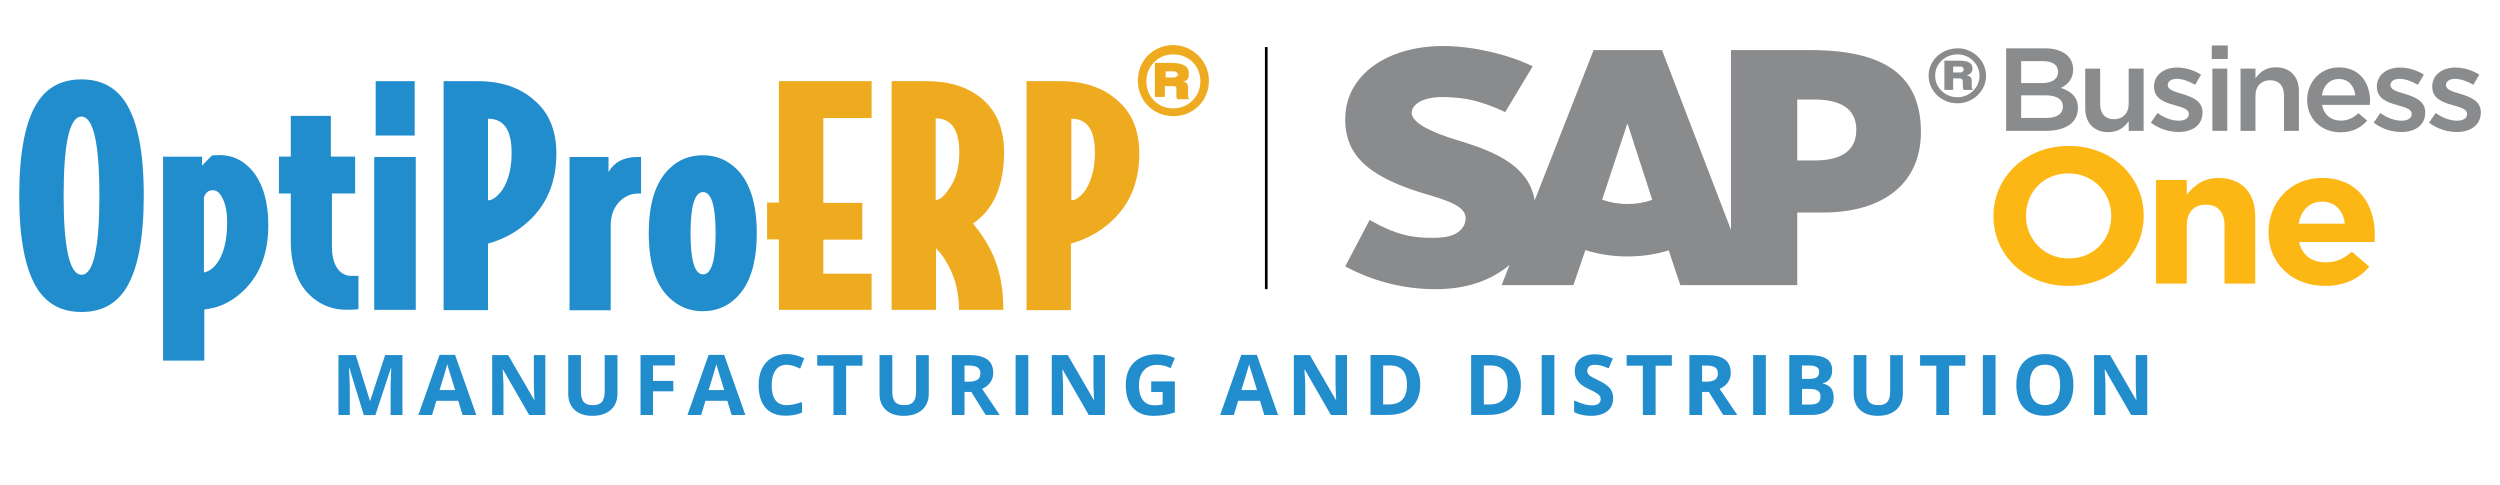 <?xml version="1.0" encoding="utf-8"?>
<!-- Generator: Adobe Illustrator 27.4.0, SVG Export Plug-In . SVG Version: 6.00 Build 0)  -->
<svg version="1.1" id="Layer_1" xmlns="http://www.w3.org/2000/svg" xmlns:xlink="http://www.w3.org/1999/xlink" x="0px" y="0px"
	 viewBox="0 0 325 63" style="enable-background:new 0 0 325 63;" xml:space="preserve">
<style type="text/css">
	.st0{fill-rule:evenodd;clip-rule:evenodd;fill:#898B8D;}
	.st1{fill:#898B8D;}
	.st2{fill:#FCB715;}
	.st3{fill:#010101;}
	.st4{fill:#218DCD;}
	.st5{fill:#EFAB1F;}
</style>
<g>
	<g>
		<g>
			<path class="st0" d="M235.9,20.86h-2.26v-7.92h2.26c3.01,0,5.42,0.96,5.42,3.93C241.32,19.91,238.91,20.86,235.9,20.86
				 M211.57,26.52c-1.2,0-2.32-0.21-3.29-0.56l3.25-9.83h0.07l3.19,9.85C213.83,26.33,212.74,26.52,211.57,26.52z M235.29,6.51
				h-10.26v23.37l-8.97-23.37h-8.89l-7.66,19.54c-0.81-4.92-6.13-6.63-10.32-7.91c-2.77-0.85-5.7-2.11-5.67-3.48
				c0.02-1.14,1.58-2.19,4.65-2.03c2.06,0.1,3.89,0.26,7.51,1.94l3.57-5.95c-3.31-1.61-7.88-2.63-11.62-2.64h-0.03
				c-4.37,0-8.01,1.36-10.26,3.6c-1.57,1.56-2.42,3.54-2.46,5.73c-0.06,3.02,1.1,5.16,3.53,6.87c2.05,1.44,4.67,2.37,6.98,3.06
				c2.85,0.84,5.17,1.58,5.14,3.15c-0.01,0.58-0.24,1.1-0.67,1.53c-0.71,0.7-1.8,0.97-3.31,1c-2.91,0.05-5.07-0.38-8.5-2.32
				l-3.17,6.03c3.43,1.86,7.48,2.96,11.62,2.96h0.53c3.6-0.07,6.51-1.05,8.84-2.85c0.13-0.1,0.25-0.2,0.37-0.3l-1.03,2.63h9.33
				l1.56-4.56c1.64,0.53,3.5,0.83,5.48,0.83c1.93,0,3.74-0.29,5.35-0.79l1.51,4.52h15.2v-9.44h3.32c8.02,0,12.76-3.91,12.76-10.46
				C249.71,9.86,245.11,6.51,235.29,6.51z"/>
		</g>
		<g>
			<g>
				<g>
					<path class="st1" d="M269.51,9.02c0,1.32-0.77,1.99-1.6,2.41c1.31,0.43,2.22,1.15,2.22,2.62c0,1.93-1.65,2.96-4.15,2.96h-5.18
						V6.28h5.03C268.09,6.28,269.51,7.34,269.51,9.02z M267.55,9.33c0-0.87-0.7-1.38-1.97-1.38h-2.83v2.85h2.69
						C266.7,10.8,267.55,10.33,267.55,9.33z M268.17,13.85c0-0.92-0.75-1.46-2.3-1.46h-3.12v2.94h3.26
						C267.35,15.34,268.17,14.83,268.17,13.85z"/>
				</g>
				<g>
					<path class="st1" d="M276.73,8.92h1.94v8.09h-1.94v-1.26c-0.54,0.77-1.33,1.43-2.64,1.43c-1.9,0-3.01-1.23-3.01-3.11V8.92h1.94
						v4.6c0,1.26,0.66,1.98,1.81,1.98c1.12,0,1.9-0.75,1.9-2.01V8.92z"/>
				</g>
				<g>
					<path class="st1" d="M283.2,17.16c-1.2,0-2.53-0.41-3.59-1.21l0.86-1.26c0.91,0.66,1.9,1,2.77,1c0.83,0,1.31-0.34,1.31-0.87
						v-0.03c0-0.63-0.9-0.84-1.89-1.13c-1.25-0.34-2.64-0.83-2.64-2.38v-0.03c0-1.53,1.33-2.47,3.01-2.47
						c1.06,0,2.21,0.35,3.11,0.92l-0.77,1.32c-0.81-0.47-1.68-0.77-2.38-0.77c-0.75,0-1.18,0.34-1.18,0.81v0.03
						c0,0.58,0.91,0.83,1.9,1.13c1.23,0.37,2.62,0.9,2.62,2.36v0.03C286.33,16.32,284.96,17.16,283.2,17.16z"/>
				</g>
				<g>
					<path class="st1" d="M287.53,7.68V5.91h2.08v1.76H287.53z M287.61,17.01V8.92h1.94v8.09H287.61z"/>
				</g>
				<g>
					<path class="st1" d="M293.21,17.01h-1.94V8.92h1.94v1.26c0.54-0.77,1.33-1.43,2.64-1.43c1.9,0,3.01,1.23,3.01,3.11v5.15h-1.94
						v-4.6c0-1.26-0.66-1.98-1.81-1.98c-1.12,0-1.9,0.75-1.9,2.01V17.01z"/>
				</g>
				<g>
					<path class="st1" d="M304.3,15.68c0.94,0,1.61-0.34,2.29-0.97l1.14,0.97c-0.8,0.92-1.91,1.52-3.46,1.52
						c-2.45,0-4.34-1.7-4.34-4.21c0-2.33,1.71-4.23,4.13-4.23c2.69,0,4.05,2.02,4.05,4.37c0,0.17-0.02,0.32-0.03,0.5h-6.21
						C302.09,14.94,303.06,15.68,304.3,15.68z M306.19,12.4c-0.13-1.2-0.87-2.13-2.15-2.13c-1.18,0-2.02,0.87-2.19,2.13H306.19z"/>
				</g>
				<g>
					<path class="st1" d="M312.16,17.16c-1.2,0-2.53-0.41-3.58-1.21l0.86-1.26c0.91,0.66,1.9,1,2.77,1c0.83,0,1.31-0.34,1.31-0.87
						v-0.03c0-0.63-0.9-0.84-1.89-1.13c-1.25-0.34-2.64-0.83-2.64-2.38v-0.03c0-1.53,1.33-2.47,3.01-2.47c1.06,0,2.21,0.35,3.1,0.92
						l-0.77,1.32c-0.82-0.47-1.68-0.77-2.39-0.77c-0.75,0-1.18,0.34-1.18,0.81v0.03c0,0.58,0.91,0.83,1.9,1.13
						c1.23,0.37,2.62,0.9,2.62,2.36v0.03C315.3,16.32,313.92,17.16,312.16,17.16z"/>
				</g>
				<g>
					<path class="st1" d="M319.36,17.16c-1.2,0-2.53-0.41-3.59-1.21l0.87-1.26c0.91,0.66,1.9,1,2.77,1c0.83,0,1.31-0.34,1.31-0.87
						v-0.03c0-0.63-0.9-0.84-1.89-1.13c-1.25-0.34-2.64-0.83-2.64-2.38v-0.03c0-1.53,1.33-2.47,3.01-2.47
						c1.06,0,2.21,0.35,3.11,0.92l-0.77,1.32c-0.81-0.47-1.68-0.77-2.38-0.77c-0.75,0-1.18,0.34-1.18,0.81v0.03
						c0,0.58,0.91,0.83,1.91,1.13c1.23,0.37,2.62,0.9,2.62,2.36v0.03C322.5,16.32,321.12,17.16,319.36,17.16z"/>
				</g>
			</g>
		</g>
		<g>
			<g>
				<path class="st2" d="M268.89,37.17c-5.67,0-9.74-4.05-9.74-9.05v-0.05c0-5,4.12-9.1,9.79-9.1c5.67,0,9.74,4.05,9.74,9.05v0.05
					C278.69,33.07,274.57,37.17,268.89,37.17z M274.46,28.07c0-3.02-2.31-5.53-5.57-5.53c-3.26,0-5.51,2.47-5.51,5.48v0.05
					c0,3.02,2.31,5.53,5.57,5.53c3.26,0,5.51-2.46,5.51-5.48V28.07z"/>
			</g>
			<g>
				<path class="st2" d="M289.19,36.87v-7.52c0-1.81-0.89-2.74-2.42-2.74c-1.52,0-2.49,0.93-2.49,2.74v7.52h-3.99V23.39h3.99v1.91
					c0.92-1.13,2.1-2.16,4.12-2.16c3.02,0,4.78,1.91,4.78,5v8.73H289.19z"/>
			</g>
			<g>
				<path class="st2" d="M308.68,31.46h-9.8c0.39,1.74,1.65,2.64,3.44,2.64c1.34,0,2.31-0.4,3.41-1.38l2.28,1.94
					c-1.31,1.56-3.2,2.51-5.75,2.51c-4.23,0-7.35-2.84-7.35-6.97v-0.05c0-3.85,2.86-7.02,6.96-7.02c4.7,0,6.85,3.5,6.85,7.32v0.05
					C308.73,30.89,308.7,31.11,308.68,31.46z M301.87,26.21c-1.65,0-2.73,1.13-3.05,2.87h6.01
					C304.61,27.36,303.56,26.21,301.87,26.21z"/>
			</g>
		</g>
		<g>
			<g>
				<path class="st1" d="M258.19,9.84c0,1.98-1.68,3.59-3.72,3.59c-2.09,0-3.75-1.61-3.75-3.61c0-1.96,1.68-3.54,3.8-3.54
					C256.51,6.28,258.19,7.91,258.19,9.84z M251.57,9.84c0,1.56,1.29,2.8,2.9,2.8c1.58,0,2.87-1.26,2.87-2.8
					c0-1.49-1.29-2.77-2.85-2.77C252.86,7.07,251.57,8.28,251.57,9.84z M252.77,7.89h1.92c1.19,0,1.73,0.3,1.73,1
					c0,0.49-0.24,0.77-0.73,0.89c0.46,0.14,0.63,0.33,0.63,0.68v0.44c0,0.56,0.02,0.68,0.19,0.79h-1.22
					c-0.1-0.14-0.12-0.26-0.12-0.47v-0.56c0-0.37-0.12-0.47-0.58-0.47h-0.68v1.49h-1.14V7.89z M254.88,9.42
					c0.22,0,0.39-0.16,0.39-0.37c0-0.23-0.15-0.4-0.39-0.4h-0.97v0.77H254.88z"/>
			</g>
		</g>
	</g>
	<g>
		<rect x="164.44" y="6.11" class="st3" width="0.35" height="31.48"/>
	</g>
	<g>
		<path class="st4" d="M47.29,53.95l-1.87-6.11h-0.05c0.07,1.24,0.1,2.07,0.1,2.49v3.62h-1.47v-7.79h2.25l1.84,5.95h0.03l1.95-5.95
			h2.25v7.79h-1.54v-3.68c0-0.17,0-0.38,0.01-0.6c0.01-0.23,0.03-0.83,0.07-1.81h-0.05l-2.01,6.1H47.29z"/>
		<path class="st4" d="M60.13,53.95l-0.56-1.85h-2.84l-0.56,1.85h-1.78l2.75-7.82h2.02l2.76,7.82H60.13z M59.17,50.71
			c-0.52-1.68-0.82-2.63-0.88-2.85c-0.07-0.22-0.11-0.39-0.14-0.52c-0.12,0.45-0.45,1.58-1.01,3.37H59.17z"/>
		<path class="st4" d="M70.89,53.95h-2.1l-3.39-5.89h-0.05c0.07,1.04,0.1,1.78,0.1,2.23v3.66h-1.47v-7.79h2.08l3.38,5.83h0.04
			c-0.05-1.01-0.08-1.73-0.08-2.15v-3.68h1.49V53.95z"/>
		<path class="st4" d="M80.27,46.16v5.04c0,0.58-0.13,1.08-0.39,1.51c-0.26,0.43-0.63,0.76-1.12,1c-0.49,0.23-1.06,0.35-1.73,0.35
			c-1,0-1.78-0.26-2.33-0.77s-0.83-1.21-0.83-2.11v-5.02h1.65v4.77c0,0.6,0.12,1.04,0.36,1.32c0.24,0.28,0.64,0.42,1.2,0.42
			c0.54,0,0.93-0.14,1.17-0.42s0.36-0.73,0.36-1.33v-4.75H80.27z"/>
		<path class="st4" d="M84.89,53.95h-1.62v-7.79h4.46v1.35h-2.84v2.01h2.64v1.35h-2.64V53.95z"/>
		<path class="st4" d="M95.11,53.95l-0.56-1.85h-2.84l-0.56,1.85h-1.78l2.75-7.82h2.02l2.76,7.82H95.11z M94.15,50.71
			c-0.52-1.68-0.82-2.63-0.88-2.85c-0.07-0.22-0.11-0.39-0.14-0.52c-0.12,0.45-0.45,1.58-1.01,3.37H94.15z"/>
		<path class="st4" d="M102.27,47.42c-0.62,0-1.1,0.23-1.44,0.7s-0.51,1.12-0.51,1.95c0,1.74,0.65,2.6,1.95,2.6
			c0.55,0,1.21-0.14,1.99-0.41v1.38c-0.64,0.27-1.35,0.4-2.14,0.4c-1.13,0-2-0.34-2.6-1.03c-0.6-0.69-0.9-1.67-0.9-2.96
			c0-0.81,0.15-1.52,0.44-2.13c0.29-0.61,0.72-1.08,1.27-1.4c0.55-0.32,1.2-0.49,1.94-0.49c0.76,0,1.52,0.18,2.28,0.55l-0.53,1.34
			c-0.29-0.14-0.58-0.26-0.88-0.36C102.84,47.48,102.55,47.42,102.27,47.42z"/>
		<path class="st4" d="M110,53.95h-1.65v-6.41h-2.11v-1.37h5.88v1.37H110V53.95z"/>
		<path class="st4" d="M120.74,46.16v5.04c0,0.58-0.13,1.08-0.39,1.51c-0.26,0.43-0.63,0.76-1.12,1c-0.49,0.23-1.06,0.35-1.73,0.35
			c-1,0-1.78-0.26-2.33-0.77s-0.83-1.21-0.83-2.11v-5.02H116v4.77c0,0.6,0.12,1.04,0.36,1.32c0.24,0.28,0.64,0.42,1.2,0.42
			c0.54,0,0.93-0.14,1.17-0.42s0.36-0.73,0.36-1.33v-4.75H120.74z"/>
		<path class="st4" d="M125.39,50.96v2.99h-1.65v-7.79h2.27c1.06,0,1.84,0.19,2.35,0.58c0.51,0.38,0.76,0.97,0.76,1.75
			c0,0.46-0.13,0.87-0.38,1.22c-0.25,0.36-0.61,0.64-1.07,0.84c1.17,1.75,1.93,2.88,2.29,3.39h-1.83l-1.86-2.99H125.39z
			 M125.39,49.62h0.53c0.52,0,0.91-0.09,1.16-0.26s0.37-0.45,0.37-0.82c0-0.37-0.13-0.63-0.38-0.79s-0.65-0.23-1.18-0.23h-0.5V49.62
			z"/>
		<path class="st4" d="M132.03,53.95v-7.79h1.65v7.79H132.03z"/>
		<path class="st4" d="M143.64,53.95h-2.1l-3.39-5.89h-0.05c0.07,1.04,0.1,1.78,0.1,2.23v3.66h-1.47v-7.79h2.08l3.38,5.83h0.04
			c-0.05-1.01-0.08-1.73-0.08-2.15v-3.68h1.49V53.95z"/>
		<path class="st4" d="M149.64,49.58h3.09v4.04c-0.5,0.16-0.97,0.28-1.41,0.34s-0.89,0.1-1.35,0.1c-1.18,0-2.07-0.34-2.69-1.04
			c-0.62-0.69-0.93-1.68-0.93-2.97c0-1.26,0.36-2.24,1.08-2.94s1.72-1.05,2.99-1.05c0.8,0,1.57,0.16,2.31,0.48l-0.55,1.32
			c-0.57-0.28-1.16-0.43-1.77-0.43c-0.71,0-1.29,0.24-1.71,0.72c-0.43,0.48-0.64,1.12-0.64,1.93c0,0.84,0.17,1.49,0.52,1.94
			s0.85,0.67,1.51,0.67c0.34,0,0.69-0.04,1.05-0.11v-1.62h-1.48V49.58z"/>
		<path class="st4" d="M164.36,53.95l-0.56-1.85h-2.84l-0.56,1.85h-1.78l2.75-7.82h2.02l2.76,7.82H164.36z M163.41,50.71
			c-0.52-1.68-0.82-2.63-0.88-2.85c-0.07-0.22-0.11-0.39-0.14-0.52c-0.12,0.45-0.45,1.58-1.01,3.37H163.41z"/>
		<path class="st4" d="M175.12,53.95h-2.1l-3.39-5.89h-0.05c0.07,1.04,0.1,1.78,0.1,2.23v3.66h-1.48v-7.79h2.08l3.38,5.83h0.04
			c-0.05-1.01-0.08-1.73-0.08-2.15v-3.68h1.49V53.95z"/>
		<path class="st4" d="M184.63,49.98c0,1.28-0.37,2.26-1.09,2.94s-1.78,1.02-3.16,1.02h-2.21v-7.79h2.44c1.27,0,2.26,0.34,2.96,1.01
			S184.63,48.78,184.63,49.98z M182.91,50.02c0-1.67-0.74-2.51-2.22-2.51h-0.88v5.07h0.71C182.12,52.58,182.91,51.73,182.91,50.02z"
			/>
		<path class="st4" d="M197.71,49.98c0,1.28-0.37,2.26-1.09,2.94s-1.78,1.02-3.16,1.02h-2.21v-7.79h2.44c1.27,0,2.26,0.34,2.96,1.01
			S197.71,48.78,197.71,49.98z M196,50.02c0-1.67-0.74-2.51-2.22-2.51h-0.88v5.07h0.71C195.2,52.58,196,51.73,196,50.02z"/>
		<path class="st4" d="M200.42,53.95v-7.79h1.65v7.79H200.42z"/>
		<path class="st4" d="M209.71,51.79c0,0.7-0.25,1.26-0.76,1.66c-0.51,0.41-1.21,0.61-2.11,0.61c-0.83,0-1.57-0.16-2.2-0.47v-1.53
			c0.53,0.23,0.97,0.4,1.33,0.5c0.36,0.1,0.7,0.14,1,0.14c0.36,0,0.64-0.07,0.83-0.21c0.19-0.14,0.29-0.34,0.29-0.62
			c0-0.15-0.04-0.29-0.13-0.41c-0.09-0.12-0.21-0.23-0.38-0.34s-0.5-0.29-1.01-0.53c-0.48-0.22-0.83-0.44-1.07-0.64
			c-0.24-0.21-0.43-0.45-0.57-0.72c-0.14-0.27-0.21-0.59-0.21-0.96c0-0.69,0.23-1.23,0.7-1.62c0.47-0.39,1.11-0.59,1.94-0.59
			c0.41,0,0.79,0.05,1.16,0.14c0.37,0.1,0.75,0.23,1.15,0.4l-0.53,1.28c-0.42-0.17-0.76-0.29-1.03-0.36c-0.27-0.07-0.54-0.1-0.8-0.1
			c-0.31,0-0.55,0.07-0.72,0.22s-0.25,0.33-0.25,0.57c0,0.15,0.03,0.27,0.1,0.38s0.17,0.21,0.32,0.31s0.5,0.28,1.05,0.55
			c0.73,0.35,1.23,0.7,1.5,1.05C209.58,50.85,209.71,51.28,209.71,51.79z"/>
		<path class="st4" d="M215.22,53.95h-1.65v-6.41h-2.11v-1.37h5.88v1.37h-2.11V53.95z"/>
		<path class="st4" d="M221.27,50.96v2.99h-1.65v-7.79h2.27c1.06,0,1.84,0.19,2.35,0.58c0.51,0.38,0.76,0.97,0.76,1.75
			c0,0.46-0.13,0.87-0.38,1.22c-0.25,0.36-0.61,0.64-1.07,0.84c1.17,1.75,1.94,2.88,2.29,3.39h-1.83l-1.86-2.99H221.27z
			 M221.27,49.62h0.53c0.52,0,0.91-0.09,1.16-0.26c0.25-0.17,0.37-0.45,0.37-0.82c0-0.37-0.13-0.63-0.38-0.79s-0.65-0.23-1.18-0.23
			h-0.5V49.62z"/>
		<path class="st4" d="M227.91,53.95v-7.79h1.65v7.79H227.91z"/>
		<path class="st4" d="M232.61,46.16h2.42c1.1,0,1.91,0.16,2.4,0.47c0.5,0.31,0.75,0.81,0.75,1.5c0,0.46-0.11,0.85-0.33,1.14
			s-0.51,0.48-0.87,0.54v0.05c0.49,0.11,0.85,0.32,1.07,0.62c0.22,0.3,0.33,0.7,0.33,1.2c0,0.71-0.26,1.26-0.77,1.66
			s-1.21,0.6-2.09,0.6h-2.91V46.16z M234.26,49.25h0.96c0.45,0,0.77-0.07,0.97-0.21c0.2-0.14,0.3-0.37,0.3-0.69
			c0-0.3-0.11-0.51-0.33-0.64s-0.56-0.19-1.04-0.19h-0.87V49.25z M234.26,50.56v2.03h1.08c0.45,0,0.79-0.09,1.01-0.26
			c0.22-0.17,0.32-0.44,0.32-0.8c0-0.65-0.46-0.97-1.38-0.97H234.26z"/>
		<path class="st4" d="M247.37,46.16v5.04c0,0.58-0.13,1.08-0.39,1.51c-0.26,0.43-0.63,0.76-1.12,1c-0.49,0.23-1.06,0.35-1.72,0.35
			c-1,0-1.78-0.26-2.33-0.77s-0.83-1.21-0.83-2.11v-5.02h1.65v4.77c0,0.6,0.12,1.04,0.36,1.32c0.24,0.28,0.64,0.42,1.2,0.42
			c0.54,0,0.93-0.14,1.17-0.42s0.36-0.73,0.36-1.33v-4.75H247.37z"/>
		<path class="st4" d="M253.37,53.95h-1.65v-6.41h-2.11v-1.37h5.88v1.37h-2.11V53.95z"/>
		<path class="st4" d="M257.77,53.95v-7.79h1.65v7.79H257.77z"/>
		<path class="st4" d="M269.54,50.04c0,1.29-0.32,2.28-0.96,2.97c-0.64,0.69-1.56,1.04-2.75,1.04s-2.11-0.35-2.75-1.04
			c-0.64-0.69-0.96-1.69-0.96-2.98s0.32-2.29,0.96-2.97c0.64-0.68,1.56-1.02,2.76-1.02s2.11,0.34,2.75,1.03
			C269.22,47.76,269.54,48.75,269.54,50.04z M263.86,50.04c0,0.87,0.17,1.52,0.5,1.96s0.82,0.66,1.48,0.66
			c1.32,0,1.98-0.88,1.98-2.62c0-1.75-0.66-2.63-1.96-2.63c-0.66,0-1.15,0.22-1.49,0.66C264.02,48.52,263.86,49.17,263.86,50.04z"/>
		<path class="st4" d="M279.15,53.95h-2.1l-3.39-5.89h-0.05c0.07,1.04,0.1,1.78,0.1,2.23v3.66h-1.48v-7.79h2.08l3.38,5.83h0.04
			c-0.05-1.01-0.08-1.73-0.08-2.15v-3.68h1.49V53.95z"/>
	</g>
	<g>
		<g>
			<path class="st4" d="M18.69,25.44c0,5.63-0.79,9.68-2.37,12.14c-1.3,2-3.21,2.98-5.72,2.98s-4.42-0.98-5.72-2.98
				C3.29,35.11,2.5,31.07,2.5,25.44s0.79-9.68,2.37-12.14c1.3-2,3.21-2.98,5.72-2.98s4.42,0.98,5.72,2.98
				C17.9,15.76,18.69,19.76,18.69,25.44z M12.92,25.44c0-6.84-0.79-10.28-2.33-10.28S8.27,18.6,8.27,25.44s0.79,10.28,2.33,10.28
				S12.92,32.27,12.92,25.44z"/>
		</g>
		<g>
			<path class="st4" d="M34.88,29.25c0,3.72-1.12,6.56-3.3,8.61c-1.54,1.44-3.21,2.19-5.02,2.37v6.65H21.2V20.37h5.07v1.16l1.26-1.3
				c0.14-0.05,0.28-0.05,0.51-0.05c1.95-0.14,3.54,0.56,4.79,2.05C34.18,23.9,34.88,26.23,34.88,29.25z M29.53,28.83
				c0-1.21-0.19-2.19-0.56-2.98s-0.79-1.12-1.3-1.12c-0.56,0-0.93,0.28-1.16,0.93v9.77c0.74-0.14,1.44-0.7,2-1.67
				C29.2,32.55,29.53,30.93,29.53,28.83z"/>
		</g>
		<g>
			<path class="st4" d="M46.6,40.18c-0.51,0.09-1.02,0.09-1.54,0.09c-1.67,0-3.16-0.51-4.42-1.58c-1.91-1.58-2.84-4.05-2.84-7.49
				v-6.05h-1.54v-4.79h1.54v-5.3h5.21v5.3h3.16v4.79h-3.02V32c0,1.26,0.23,2.19,0.7,2.88c0.47,0.65,1.07,0.98,1.77,0.98
				c0.23,0,0.56,0,0.98,0V40.18L46.6,40.18z"/>
		</g>
		<g>
			<path class="st4" d="M54.05,40.28h-5.4V20.41h5.4V40.28z M53.91,17.62h-5.07v-7.07h5.07V17.62z"/>
		</g>
		<g>
			<path class="st4" d="M72.33,19.95c0,3.81-1.3,6.84-3.91,9.07c-1.49,1.3-3.16,2.14-4.98,2.65v8.65h-5.77V10.55h4.42
				c3.07,0,5.54,0.84,7.4,2.51C71.4,14.69,72.33,17.02,72.33,19.95z M66.51,19.85c0-2.98-1.02-4.42-3.07-4.42v10.61
				c0.6,0,1.21-0.47,1.86-1.35C66.09,23.48,66.51,21.9,66.51,19.85z"/>
		</g>
		<g>
			<path class="st4" d="M83.35,25.16h-0.37c-0.98,0-1.77,0.37-2.47,1.07c-0.74,0.79-1.12,1.81-1.12,3.07v11.03h-5.35V20.41h5.07
				v1.95c0.74-1.3,2-1.95,3.72-1.95h0.51V25.16L83.35,25.16z"/>
		</g>
		<g>
			<path class="st4" d="M98.38,30.32c0,3.86-0.88,6.65-2.65,8.37c-1.16,1.16-2.65,1.77-4.37,1.77s-3.16-0.6-4.37-1.77
				c-1.77-1.67-2.65-4.51-2.65-8.37s0.88-6.65,2.65-8.37c1.16-1.16,2.65-1.77,4.37-1.77s3.16,0.6,4.37,1.77
				C97.5,23.67,98.38,26.46,98.38,30.32z M93.03,30.32c0-3.58-0.56-5.35-1.63-5.35c-1.07,0-1.63,1.77-1.63,5.35s0.56,5.35,1.63,5.35
				C92.47,35.67,93.03,33.9,93.03,30.32z"/>
		</g>
		<g>
			<path class="st5" d="M113.31,40.28h-12.05v-9.16h-1.54v-4.79h1.54V10.55h12.05v4.79h-6.28v11.03h5.07v4.79h-5.07v4.42h6.28V40.28
				z"/>
		</g>
		<g>
			<path class="st5" d="M130.53,19.76c0,4.37-1.35,7.49-4.05,9.3c1.26,1.49,2.23,3.07,2.88,4.75c0.7,1.77,1.07,3.91,1.07,6.47h-5.77
				c0-1.72-0.28-3.21-0.79-4.51c-0.6-1.49-1.35-2.65-2.19-3.49v8h-5.77V10.55h4.56c2.93,0,5.3,0.74,7.12,2.23
				C129.55,14.41,130.53,16.78,130.53,19.76z M124.71,19.81c0-2.93-1.02-4.42-3.07-4.42v10.61c0.56,0,1.16-0.56,1.86-1.63
				C124.34,23.11,124.71,21.62,124.71,19.81z"/>
		</g>
		<g>
			<path class="st5" d="M148.11,19.95c0,3.81-1.3,6.84-3.91,9.07c-1.49,1.3-3.16,2.14-4.98,2.65v8.65h-5.77V10.55h4.42
				c3.07,0,5.54,0.84,7.4,2.51C147.18,14.69,148.11,17.02,148.11,19.95z M142.34,19.85c0-2.98-1.02-4.42-3.07-4.42v10.61
				c0.6,0,1.21-0.47,1.86-1.35C141.88,23.48,142.34,21.9,142.34,19.85z"/>
		</g>
		<g>
			<path class="st5" d="M152.54,5.86c-2.61,0-4.62,2.01-4.62,4.62s2.01,4.62,4.62,4.62c2.61,0,4.62-2.01,4.62-4.62
				S154.95,5.86,152.54,5.86z M152.54,14.09c-2.01,0-3.51-1.51-3.51-3.51s1.51-3.51,3.51-3.51c2.01,0,3.51,1.51,3.51,3.51
				S154.45,14.09,152.54,14.09z"/>
		</g>
		<g>
			<path class="st5" d="M154.45,11.88v-0.5c0-0.5-0.2-0.7-0.7-0.8c0.7,0,0.8-0.5,0.8-1.1c0-0.8-0.7-1.3-2.21-1.3h-2.21v4.42h1.3
				v-1.4h0.8c0.7,0,0.7,0,0.7,0.5v0.7c0,0.2,0,0.5,0.2,0.5h1.51C154.45,12.78,154.45,12.58,154.45,11.88z M152.64,10.07h-1.1v-0.8
				h1.1c0.2,0,0.5,0.2,0.5,0.5C153.05,9.87,152.84,10.07,152.64,10.07z"/>
		</g>
	</g>
</g>
</svg>
